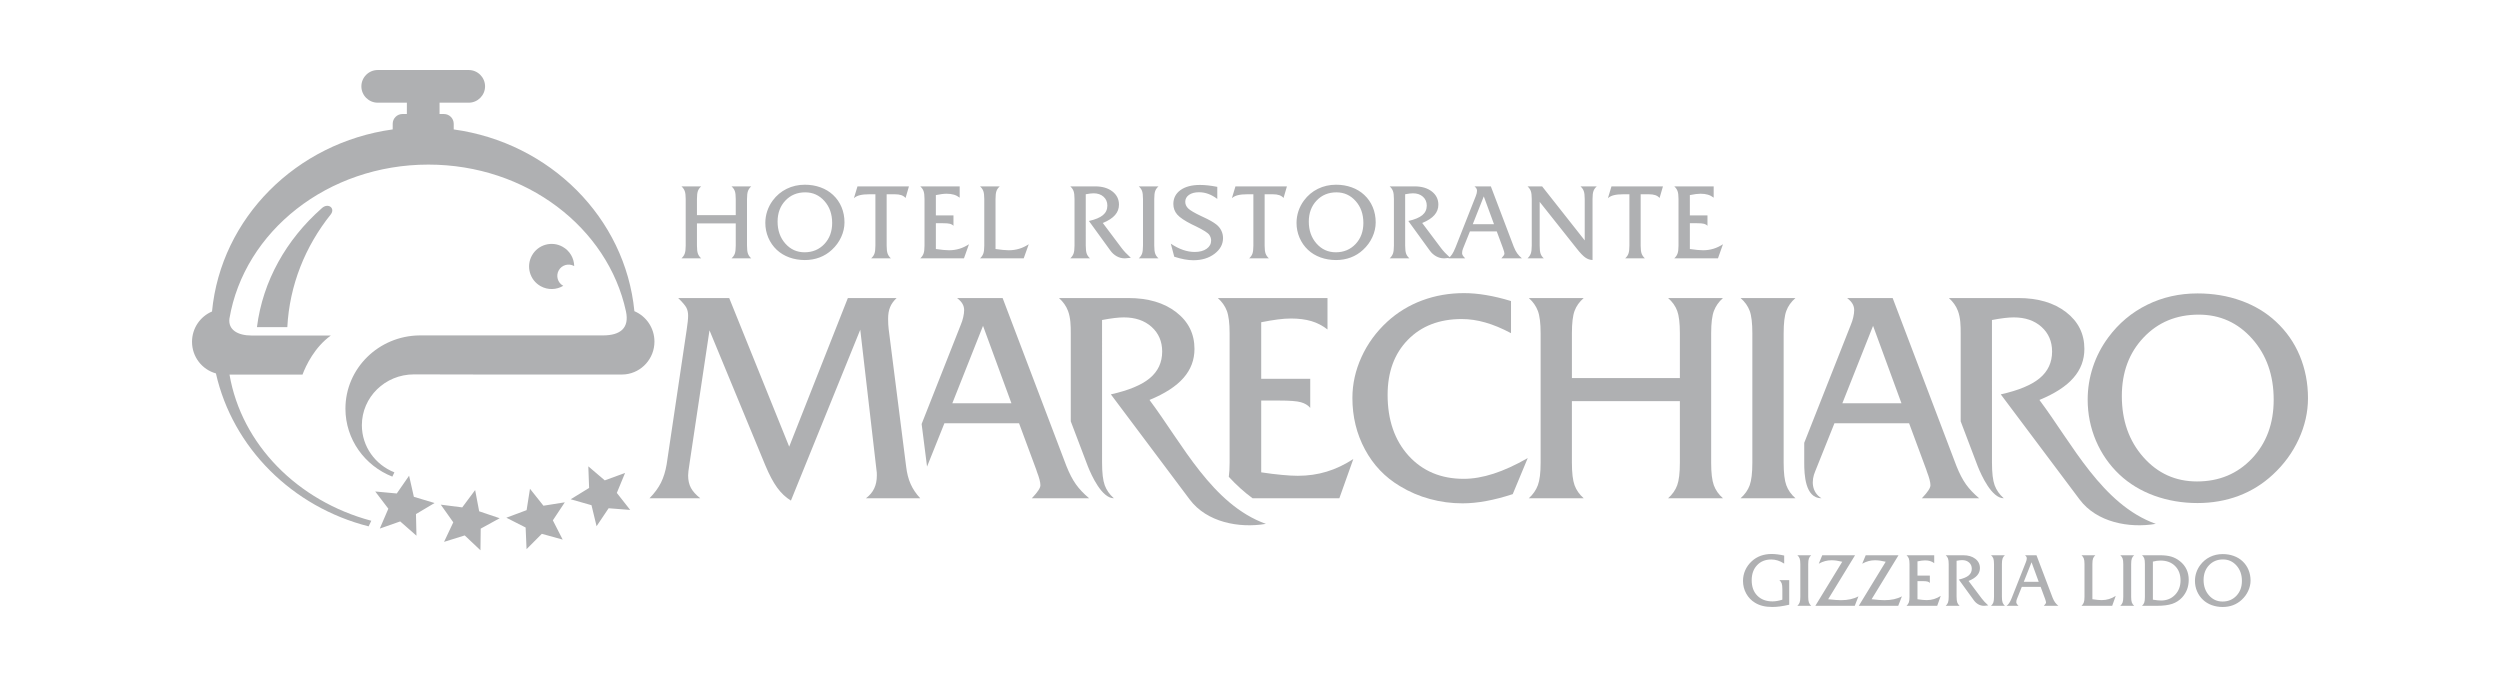 <?xml version="1.0" encoding="utf-8"?>
<!-- Generator: Adobe Illustrator 16.0.0, SVG Export Plug-In . SVG Version: 6.00 Build 0)  -->
<!DOCTYPE svg PUBLIC "-//W3C//DTD SVG 1.1//EN" "http://www.w3.org/Graphics/SVG/1.1/DTD/svg11.dtd">
<svg version="1.1" id="Livello_3" xmlns="http://www.w3.org/2000/svg" xmlns:xlink="http://www.w3.org/1999/xlink" x="0px" y="0px"
	 width="316.484px" height="85.704px" viewBox="0 0 316.484 85.704" enable-background="new 0 0 316.484 85.704"
	 xml:space="preserve">
<g>
	<path fill="#AFB0B2" d="M211.95,32.706c0.193-0.175,0.331-0.375,0.413-0.595c0.084-0.222,0.126-0.562,0.126-1.021v-5.896
		c0-0.458-0.042-0.796-0.126-1.015c-0.082-0.22-0.22-0.415-0.413-0.585h4.991v1.43c-0.223-0.174-0.468-0.302-0.734-0.38
		s-0.575-0.119-0.924-0.119c-0.18,0-0.381,0.014-0.604,0.042c-0.223,0.031-0.474,0.073-0.754,0.129v2.572h2.23v1.323
		c-0.105-0.123-0.247-0.208-0.426-0.258c-0.179-0.052-0.509-0.076-0.985-0.076h-0.819v3.267c0.345,0.052,0.658,0.092,0.938,0.116
		c0.281,0.027,0.523,0.04,0.729,0.04c0.464,0,0.899-0.062,1.312-0.188c0.413-0.123,0.815-0.316,1.213-0.573l-0.634,1.785H211.95z
		 M207.696,31.09c0,0.459,0.042,0.799,0.125,1.021c0.083,0.22,0.22,0.42,0.411,0.595h-2.497c0.197-0.175,0.336-0.375,0.415-0.595
		c0.082-0.222,0.122-0.562,0.122-1.021v-6.499h-0.734c-0.509,0-0.918,0.04-1.233,0.118s-0.567,0.207-0.754,0.382l0.451-1.496h6.516
		l-0.428,1.468c-0.135-0.16-0.314-0.28-0.532-0.357c-0.223-0.076-0.503-0.114-0.837-0.114h-1.024V31.09z M202.141,23.595
		c-0.196,0.17-0.336,0.365-0.415,0.585c-0.081,0.216-0.121,0.557-0.121,1.015v7.72c-0.32-0.009-0.623-0.111-0.908-0.309
		c-0.284-0.197-0.646-0.57-1.078-1.121l-4.705-5.929v5.534c0,0.477,0.039,0.823,0.118,1.036c0.079,0.216,0.213,0.409,0.405,0.579
		h-2.064c0.192-0.175,0.33-0.373,0.412-0.595c0.083-0.222,0.125-0.562,0.125-1.021v-5.896c0-0.458-0.042-0.799-0.125-1.015
		c-0.082-0.22-0.22-0.415-0.412-0.585h1.849l5.394,6.839v-5.239c0-0.458-0.043-0.799-0.126-1.015
		c-0.082-0.22-0.218-0.415-0.411-0.585H202.141z M185.209,31.47c-0.04,0.093-0.069,0.189-0.09,0.287
		c-0.017,0.097-0.028,0.199-0.028,0.305c0,0.087,0.031,0.183,0.096,0.29c0.062,0.104,0.166,0.221,0.305,0.354h-2.151
		c0.18-0.124,0.34-0.292,0.482-0.507c0.143-0.212,0.287-0.506,0.436-0.878l2.566-6.498c0.051-0.124,0.092-0.245,0.116-0.361
		c0.026-0.119,0.04-0.224,0.04-0.315c0-0.105-0.024-0.201-0.077-0.289c-0.049-0.087-0.131-0.174-0.245-0.262h2.073l2.898,7.634
		c0.138,0.346,0.281,0.625,0.437,0.842c0.155,0.218,0.356,0.428,0.6,0.635h-2.61l0.035-0.034c0.238-0.254,0.359-0.439,0.359-0.558
		c0-0.139-0.054-0.346-0.158-0.616c-0.013-0.045-0.022-0.076-0.032-0.098l-0.781-2.107h-3.396L185.209,31.47z M186.443,28.382h2.688
		l-1.293-3.521L186.443,28.382z M177.885,31.09c0,0.459,0.041,0.799,0.12,1.021c0.081,0.22,0.22,0.42,0.418,0.595h-2.5
		c0.193-0.175,0.33-0.375,0.413-0.595c0.083-0.222,0.125-0.562,0.125-1.021v-5.896c0-0.458-0.042-0.796-0.125-1.015
		c-0.083-0.22-0.22-0.415-0.413-0.585h3.153c0.903,0,1.63,0.215,2.182,0.643c0.554,0.428,0.83,0.985,0.83,1.673
		c0,0.499-0.164,0.938-0.499,1.319c-0.331,0.38-0.846,0.713-1.546,1.001l2.368,3.155c0.14,0.188,0.307,0.387,0.505,0.598
		c0.196,0.207,0.423,0.427,0.674,0.655l-0.706,0.066h-0.111c-0.335,0-0.657-0.088-0.973-0.263c-0.313-0.176-0.581-0.416-0.799-0.722
		l-2.716-3.744c0.809-0.18,1.399-0.427,1.773-0.737c0.374-0.313,0.562-0.716,0.562-1.211c0-0.459-0.161-0.834-0.481-1.122
		c-0.322-0.289-0.743-0.433-1.262-0.433c-0.118,0-0.262,0.01-0.428,0.03c-0.166,0.02-0.354,0.05-0.564,0.089V31.09z M169.133,32.921
		c-0.697,0-1.351-0.112-1.967-0.333c-0.612-0.225-1.143-0.545-1.583-0.959c-0.466-0.438-0.821-0.952-1.074-1.544
		c-0.252-0.594-0.377-1.216-0.377-1.867c0-0.511,0.082-1.008,0.24-1.489c0.158-0.48,0.392-0.929,0.698-1.343
		c0.478-0.646,1.066-1.138,1.769-1.484c0.701-0.344,1.464-0.518,2.294-0.518c0.706,0,1.369,0.109,1.983,0.332
		c0.613,0.221,1.141,0.54,1.584,0.953c0.473,0.438,0.832,0.956,1.081,1.552c0.249,0.598,0.373,1.239,0.373,1.932
		c0,0.634-0.141,1.256-0.42,1.862c-0.279,0.61-0.672,1.147-1.181,1.614c-0.454,0.424-0.973,0.746-1.553,0.965
		C170.419,32.812,169.797,32.921,169.133,32.921z M169.183,24.35c-1.014,0-1.852,0.347-2.51,1.042
		c-0.658,0.694-0.987,1.584-0.987,2.662c0,1.118,0.327,2.041,0.978,2.779c0.652,0.736,1.465,1.105,2.44,1.105
		c1.01,0,1.846-0.351,2.503-1.045c0.659-0.699,0.987-1.59,0.987-2.673c0-1.116-0.326-2.041-0.979-2.771
		C170.966,24.717,170.154,24.35,169.183,24.35z M160.094,31.09c0,0.459,0.043,0.799,0.126,1.021c0.083,0.22,0.22,0.42,0.412,0.595
		h-2.499c0.197-0.175,0.337-0.375,0.417-0.595c0.08-0.222,0.12-0.562,0.12-1.021v-6.499h-0.733c-0.508,0-0.918,0.04-1.234,0.118
		c-0.315,0.078-0.566,0.207-0.754,0.382l0.451-1.496h6.516l-0.428,1.468c-0.134-0.16-0.314-0.28-0.532-0.357
		c-0.222-0.076-0.502-0.114-0.837-0.114h-1.024V31.09z M148.653,32.5l-0.436-1.651c0.531,0.354,1.044,0.615,1.543,0.787
		c0.499,0.173,0.991,0.261,1.482,0.261c0.626,0,1.128-0.135,1.509-0.403c0.38-0.269,0.57-0.618,0.57-1.045
		c0-0.124-0.02-0.245-0.058-0.367c-0.041-0.122-0.097-0.238-0.173-0.348c-0.166-0.248-0.723-0.604-1.673-1.07
		c-0.239-0.111-0.424-0.202-0.557-0.268c-0.887-0.446-1.496-0.855-1.827-1.232c-0.329-0.376-0.495-0.823-0.495-1.338
		c0-0.739,0.303-1.326,0.905-1.763c0.604-0.434,1.431-0.651,2.48-0.651c0.302,0,0.634,0.021,0.999,0.058
		c0.362,0.042,0.756,0.101,1.179,0.185v1.528c-0.376-0.284-0.754-0.496-1.135-0.635c-0.381-0.142-0.777-0.211-1.187-0.211
		c-0.521,0-0.94,0.112-1.259,0.333c-0.314,0.224-0.474,0.516-0.474,0.874c0,0.319,0.125,0.602,0.374,0.846
		c0.248,0.244,0.808,0.572,1.679,0.983c0.049,0.021,0.123,0.058,0.224,0.104c0.734,0.338,1.283,0.647,1.645,0.933
		c0.271,0.21,0.485,0.464,0.635,0.767c0.15,0.302,0.225,0.623,0.225,0.963c0,0.782-0.357,1.445-1.075,1.989
		c-0.716,0.545-1.612,0.817-2.688,0.817c-0.345,0-0.717-0.038-1.115-0.111C149.552,32.761,149.12,32.649,148.653,32.5z
		 M146.121,31.09c0,0.459,0.04,0.799,0.121,1.021c0.08,0.222,0.219,0.42,0.416,0.595h-2.498c0.197-0.175,0.335-0.373,0.416-0.595
		c0.08-0.222,0.12-0.562,0.12-1.021v-5.896c0-0.458-0.04-0.799-0.12-1.015c-0.081-0.22-0.219-0.415-0.416-0.585h2.498
		c-0.197,0.17-0.336,0.365-0.416,0.585c-0.081,0.216-0.121,0.557-0.121,1.015V31.09z M137.451,31.09c0,0.459,0.04,0.799,0.12,1.021
		c0.081,0.22,0.22,0.42,0.416,0.595h-2.497c0.192-0.175,0.328-0.375,0.411-0.595c0.083-0.222,0.126-0.562,0.126-1.021v-5.896
		c0-0.458-0.043-0.796-0.126-1.015c-0.083-0.22-0.219-0.415-0.411-0.585h3.153c0.903,0,1.628,0.215,2.182,0.643
		c0.552,0.428,0.83,0.985,0.83,1.673c0,0.499-0.166,0.938-0.499,1.319c-0.331,0.38-0.846,0.713-1.547,1.001l2.368,3.155
		c0.139,0.188,0.307,0.387,0.504,0.598c0.197,0.207,0.423,0.427,0.676,0.655l-0.708,0.066h-0.11c-0.334,0-0.657-0.088-0.973-0.263
		c-0.313-0.176-0.582-0.416-0.799-0.722l-2.716-3.744c0.809-0.18,1.399-0.427,1.772-0.737c0.375-0.313,0.562-0.716,0.562-1.211
		c0-0.459-0.161-0.834-0.481-1.122c-0.322-0.289-0.743-0.433-1.263-0.433c-0.118,0-0.262,0.01-0.428,0.03
		c-0.165,0.02-0.354,0.05-0.563,0.089V31.09z M124.065,32.706c0.193-0.175,0.33-0.375,0.412-0.595
		c0.084-0.222,0.126-0.562,0.126-1.021v-5.896c0-0.458-0.042-0.799-0.126-1.015c-0.082-0.22-0.219-0.415-0.412-0.585h2.499
		c-0.197,0.17-0.336,0.365-0.416,0.585c-0.081,0.216-0.121,0.557-0.121,1.015v6.33c0.353,0.052,0.672,0.092,0.951,0.116
		c0.28,0.027,0.521,0.04,0.728,0.04c0.459,0,0.896-0.062,1.312-0.188c0.417-0.123,0.82-0.316,1.214-0.573l-0.636,1.785H124.065z
		 M116.499,32.706c0.193-0.175,0.329-0.375,0.412-0.595c0.083-0.222,0.126-0.562,0.126-1.021v-5.896
		c0-0.458-0.043-0.796-0.126-1.015c-0.083-0.22-0.219-0.415-0.412-0.585h4.99v1.43c-0.224-0.174-0.468-0.302-0.733-0.38
		c-0.268-0.078-0.576-0.119-0.925-0.119c-0.18,0-0.381,0.014-0.603,0.042c-0.224,0.031-0.475,0.073-0.754,0.129v2.572h2.229v1.323
		c-0.105-0.123-0.247-0.208-0.426-0.258c-0.179-0.052-0.508-0.076-0.984-0.076h-0.819v3.267c0.345,0.052,0.657,0.092,0.938,0.116
		c0.279,0.027,0.521,0.04,0.728,0.04c0.463,0,0.9-0.062,1.312-0.188c0.412-0.123,0.815-0.316,1.214-0.573l-0.636,1.785H116.499z
		 M112.244,31.09c0,0.459,0.042,0.799,0.125,1.021c0.083,0.22,0.22,0.42,0.412,0.595h-2.498c0.196-0.175,0.336-0.375,0.416-0.595
		c0.081-0.222,0.121-0.562,0.121-1.021v-6.499h-0.734c-0.508,0-0.918,0.04-1.233,0.118c-0.316,0.078-0.566,0.207-0.754,0.382
		l0.452-1.496h6.515l-0.428,1.468c-0.135-0.16-0.314-0.28-0.533-0.357c-0.222-0.076-0.501-0.114-0.837-0.114h-1.023V31.09z
		 M101.884,32.921c-0.695,0-1.35-0.112-1.965-0.333c-0.614-0.225-1.143-0.545-1.584-0.959c-0.466-0.438-0.821-0.952-1.074-1.544
		c-0.251-0.594-0.376-1.216-0.376-1.867c0-0.511,0.08-1.008,0.24-1.489c0.158-0.48,0.392-0.929,0.697-1.343
		c0.478-0.646,1.066-1.138,1.769-1.484c0.701-0.344,1.465-0.518,2.293-0.518c0.708,0,1.37,0.109,1.983,0.332
		c0.613,0.221,1.142,0.54,1.585,0.953c0.473,0.438,0.834,0.956,1.082,1.552c0.248,0.598,0.373,1.239,0.373,1.932
		c0,0.634-0.141,1.256-0.42,1.862c-0.28,0.61-0.672,1.147-1.181,1.614c-0.454,0.424-0.974,0.746-1.554,0.965
		C103.171,32.812,102.549,32.921,101.884,32.921z M101.935,24.35c-1.015,0-1.853,0.347-2.51,1.042
		c-0.658,0.694-0.987,1.584-0.987,2.662c0,1.118,0.326,2.041,0.979,2.779c0.651,0.736,1.464,1.105,2.439,1.105
		c1.011,0,1.846-0.351,2.504-1.045c0.657-0.699,0.986-1.59,0.986-2.673c0-1.116-0.326-2.041-0.978-2.771
		C103.718,24.717,102.907,24.35,101.935,24.35z M88.23,31.092c0,0.459,0.04,0.797,0.121,1.019c0.08,0.222,0.219,0.42,0.416,0.595
		h-2.498c0.192-0.175,0.329-0.373,0.411-0.595c0.083-0.222,0.126-0.56,0.126-1.019v-5.897c0-0.458-0.043-0.799-0.126-1.015
		c-0.082-0.22-0.219-0.415-0.411-0.585h2.498c-0.197,0.17-0.336,0.365-0.416,0.585c-0.081,0.216-0.121,0.557-0.121,1.015v2.04h4.911
		v-2.04c0-0.458-0.04-0.799-0.12-1.015c-0.081-0.22-0.22-0.415-0.417-0.585h2.499c-0.193,0.17-0.329,0.365-0.412,0.585
		c-0.083,0.216-0.125,0.557-0.125,1.015v5.897c0,0.459,0.04,0.797,0.12,1.019c0.081,0.222,0.22,0.42,0.417,0.595h-2.499
		c0.197-0.175,0.336-0.373,0.417-0.595c0.08-0.222,0.12-0.56,0.12-1.019v-2.808H88.23V31.092z"/>
	<path fill-rule="evenodd" clip-rule="evenodd" fill="#AFB0B2" d="M29.043,40.341c-0.167,1.372,0.988,2.136,2.832,2.136h1.175h8.831
		c-2.049,1.472-3.142,3.768-3.584,4.943h-9.243c1.525,8.84,8.624,16.017,17.95,18.505l-0.339,0.71
		c-9.671-2.459-17.199-9.95-19.331-19.364c-1.743-0.48-3.025-2.085-3.025-3.998c0-1.729,1.045-3.21,2.531-3.839
		c1.136-11.847,10.682-21.369,22.874-23.051v-0.714c0-0.681,0.557-1.236,1.236-1.236h0.558V13.08c0-0.027,0.001-0.054,0.002-0.08
		h-3.694c-1.138,0-2.068-0.931-2.068-2.068s0.931-2.068,2.068-2.068h11.522c1.138,0,2.068,0.931,2.068,2.068S60.474,13,59.338,13
		h-3.694c0,0.026,0.001,0.053,0.001,0.08v1.354h0.559c0.68,0,1.235,0.556,1.235,1.236v0.715c12.18,1.68,21.718,11.182,22.871,23.009
		c1.491,0.629,2.54,2.116,2.54,3.85c0,2.144-1.605,3.91-3.669,4.144c-0.154,0.021-0.308,0.025-0.462,0.025H61.617l0,0l-8.374-0.017
		c-0.284,0-0.566,0-0.851,0c-3.635,0-6.582,2.881-6.582,6.433c0,2.701,1.704,5.014,4.118,5.966l-0.259,0.543
		c-3.481-1.372-5.939-4.707-5.939-8.603c0-5.092,4.196-9.224,9.39-9.275c0.041-0.003,0.082,0,0.123,0h22.182h0.905
		c2.203,0,3.37-0.928,2.91-3.055c-2.294-10.582-12.617-18.568-25.007-18.568C41.481,20.835,30.913,29.298,29.043,40.341
		 M32.528,41.411c0.739-5.854,3.733-11.1,8.19-15.033c0.794-0.76,1.763-0.046,1.161,0.757c-3.224,4.027-5.228,8.941-5.507,14.276
		H32.528z M71.22,31.237c0.925,0.513,1.453,1.463,1.471,2.449l-0.019-0.01c-0.689-0.382-1.56-0.134-1.942,0.556
		s-0.134,1.56,0.556,1.941l0.018,0.01c-0.846,0.507-1.932,0.562-2.856,0.049c-1.379-0.766-1.876-2.506-1.11-3.884
		C68.102,30.967,69.842,30.47,71.22,31.237z"/>
	<path fill-rule="evenodd" clip-rule="evenodd" fill="#AFB0B2" d="M67.092,61.875l-0.427,2.706l-2.565,0.958l2.441,1.24l0.117,2.737
		l1.935-1.938l2.638,0.732l-1.244-2.438l1.513-2.282l-2.704,0.43L67.092,61.875z M74.477,59.036l2.084,1.777l2.57-0.943l-1.045,2.53
		l1.691,2.154l-2.73-0.213l-1.525,2.275l-0.642-2.662l-2.635-0.75l2.333-1.433L74.477,59.036z M60.15,62.039l0.51,2.689l2.595,0.877
		l-2.4,1.317l-0.032,2.739l-1.994-1.879l-2.614,0.816l1.168-2.476l-1.584-2.235l2.717,0.346L60.15,62.039z M51.788,60.222
		l0.604,2.671l2.622,0.786l-2.354,1.4l0.062,2.737l-2.059-1.807l-2.584,0.906l1.082-2.516l-1.659-2.18l2.727,0.252L51.788,60.222z"
		/>
	<path fill="#AFB0B2" d="M233.231,51.049h7.482l-3.594-9.8L233.231,51.049z M229.801,59.646c-0.529,1.204-0.466,2.66,0.785,3.432
		c-2.086,0-2.182-3.048-2.182-4.491v-2.528l5.888-14.913c0.144-0.343,0.255-0.679,0.324-1.004c0.076-0.329,0.112-0.623,0.112-0.878
		c0-0.292-0.069-0.56-0.212-0.805c-0.139-0.243-0.369-0.483-0.686-0.729h5.769l8.067,21.243c0.379,0.958,0.785,1.737,1.216,2.344
		c0.429,0.603,0.989,1.188,1.668,1.761h-7.264l0.093-0.092c0.668-0.704,1.003-1.222,1.003-1.551c0-0.386-0.148-0.96-0.441-1.714
		c-0.03-0.125-0.062-0.211-0.088-0.274l-2.173-5.862h-9.452L229.801,59.646z"/>
	<path fill="#AFB0B2" d="M225.799,58.587c0,1.277,0.112,2.224,0.337,2.841s0.61,1.166,1.159,1.649h-6.954
		c0.549-0.483,0.936-1.032,1.16-1.649s0.335-1.563,0.335-2.841V42.185c0-1.277-0.11-2.224-0.335-2.828
		c-0.225-0.61-0.611-1.152-1.16-1.627h6.954c-0.549,0.475-0.935,1.017-1.159,1.627c-0.225,0.604-0.337,1.551-0.337,2.828V58.587z"/>
	<path fill="#AFB0B2" d="M155.558,60.365c0.067-0.497,0.103-1.089,0.103-1.777V42.185c0-1.277-0.119-2.218-0.349-2.828
		c-0.231-0.61-0.611-1.152-1.146-1.627h13.886v3.98c-0.623-0.485-1.302-0.84-2.043-1.059c-0.741-0.218-1.602-0.329-2.573-0.329
		c-0.499,0-1.059,0.036-1.676,0.118c-0.622,0.08-1.32,0.199-2.1,0.354v7.159h6.206v3.681c-0.294-0.342-0.687-0.578-1.185-0.715
		c-0.498-0.144-1.414-0.211-2.741-0.211h-2.28v9.087c0.961,0.143,1.831,0.256,2.61,0.324c0.779,0.074,1.45,0.113,2.024,0.113
		c1.29,0,2.504-0.174,3.65-0.523c1.146-0.344,2.268-0.88,3.377-1.597l-1.769,4.965H158.57
		C157.49,62.292,156.493,61.373,155.558,60.365"/>
	<path fill="#AFB0B2" d="M198.994,58.593c0,1.278,0.112,2.218,0.336,2.835c0.226,0.617,0.61,1.166,1.158,1.649h-6.95
		c0.535-0.483,0.913-1.032,1.145-1.649s0.35-1.557,0.35-2.835V42.185c0-1.277-0.118-2.224-0.35-2.828
		c-0.231-0.61-0.609-1.152-1.145-1.627h6.95c-0.548,0.475-0.933,1.017-1.158,1.627c-0.224,0.604-0.336,1.551-0.336,2.828v5.676
		h13.668v-5.676c0-1.277-0.114-2.224-0.337-2.828c-0.225-0.61-0.61-1.152-1.158-1.627h6.951c-0.535,0.475-0.915,1.017-1.146,1.627
		c-0.23,0.604-0.35,1.551-0.35,2.828v16.408c0,1.278,0.113,2.218,0.337,2.835c0.225,0.617,0.611,1.166,1.158,1.649h-6.951
		c0.548-0.483,0.934-1.032,1.158-1.649c0.223-0.617,0.337-1.557,0.337-2.835v-7.812h-13.668V58.593z"/>
	<path fill="#AFB0B2" d="M278.34,39.831c-2.822,0-5.151,0.964-6.983,2.903c-1.831,1.931-2.746,4.403-2.746,7.405
		c0,3.108,0.909,5.683,2.722,7.731c1.812,2.051,4.074,3.078,6.79,3.078c2.81,0,5.133-0.973,6.964-2.91
		c1.833-1.943,2.747-4.422,2.747-7.438c0-3.102-0.909-5.675-2.722-7.712S281.045,39.831,278.34,39.831 M278.196,63.683
		c-1.938,0-3.757-0.312-5.47-0.928c-1.706-0.624-3.178-1.515-4.404-2.667c-1.295-1.22-2.286-2.653-2.99-4.298
		c-0.697-1.65-1.046-3.385-1.046-5.196c0-1.418,0.224-2.803,0.667-4.143c0.441-1.338,1.09-2.584,1.943-3.737
		c1.326-1.794,2.965-3.164,4.921-4.13c1.95-0.96,4.074-1.439,6.379-1.439c1.97,0,3.812,0.305,5.52,0.923
		c1.707,0.616,3.179,1.5,4.409,2.653c1.315,1.221,2.319,2.658,3.01,4.316c0.691,1.664,1.041,3.452,1.041,5.377
		c0,1.763-0.393,3.494-1.171,5.184c-0.779,1.694-1.869,3.189-3.283,4.49c-1.266,1.177-2.71,2.075-4.324,2.685
		C281.779,63.377,280.047,63.683,278.196,63.683z"/>
	<path fill="#AFB0B2" d="M120.559,51.049h7.481l-3.595-9.8L120.559,51.049z M116.673,53.672l4.944-12.527
		c0.145-0.343,0.257-0.679,0.324-1.004c0.076-0.329,0.113-0.622,0.113-0.878c0-0.292-0.069-0.56-0.212-0.804
		c-0.137-0.243-0.367-0.484-0.686-0.729h5.77l8.066,21.243c0.38,0.959,0.785,1.739,1.215,2.342c0.43,0.604,0.99,1.19,1.669,1.763
		h-7.263l0.094-0.094c0.666-0.702,1.002-1.22,1.002-1.549c0-0.388-0.149-0.962-0.441-1.714c-0.031-0.125-0.062-0.211-0.088-0.274
		l-2.174-5.862h-9.451l-2.197,5.484L116.673,53.672z"/>
	<path fill="#AFB0B2" d="M193.402,57.989l-1.9,4.566c-1.188,0.387-2.311,0.68-3.357,0.872c-1.047,0.194-2.043,0.293-2.99,0.293
		c-1.414,0-2.791-0.18-4.13-0.548c-1.34-0.359-2.604-0.903-3.795-1.626c-1.899-1.126-3.376-2.678-4.436-4.653
		c-1.058-1.969-1.589-4.143-1.589-6.516c0-1.776,0.388-3.501,1.154-5.184c0.766-1.682,1.85-3.171,3.265-4.473
		c1.288-1.178,2.759-2.075,4.415-2.691c1.658-0.616,3.421-0.922,5.295-0.922c0.885,0,1.82,0.081,2.805,0.249
		c0.978,0.163,2.024,0.411,3.145,0.754v4.068c-1.145-0.611-2.224-1.06-3.251-1.352c-1.021-0.294-2.018-0.437-2.99-0.437
		c-2.834,0-5.108,0.878-6.814,2.627c-1.714,1.752-2.567,4.075-2.567,6.974c0,3.177,0.885,5.742,2.653,7.699
		c1.775,1.949,4.1,2.928,6.983,2.928c1.185,0,2.438-0.218,3.77-0.648C190.399,59.541,191.844,58.879,193.402,57.989"/>
	<path fill="#AFB0B2" d="M82.221,63.078c0.636-0.646,1.115-1.3,1.451-1.967c0.336-0.674,0.573-1.451,0.723-2.336l2.535-17.033
		c0.062-0.41,0.106-0.76,0.137-1.045c0.032-0.287,0.044-0.537,0.044-0.761c0-0.373-0.074-0.704-0.218-0.984s-0.492-0.686-1.04-1.222
		h6.46l7.594,18.814l7.426-18.814h6.174c-0.38,0.355-0.654,0.736-0.822,1.141c-0.175,0.412-0.256,0.903-0.256,1.488
		c0,0.281,0.006,0.519,0.019,0.711c0.012,0.193,0.025,0.393,0.051,0.585l2.211,17.394c0.1,0.848,0.286,1.595,0.573,2.23
		c0.286,0.641,0.69,1.238,1.214,1.799h-6.877c0.474-0.354,0.822-0.765,1.047-1.239c0.225-0.472,0.336-1.021,0.336-1.645
		c0-0.154,0-0.28-0.007-0.373c-0.005-0.094-0.018-0.175-0.03-0.242l-2.062-17.837l-8.777,21.63
		c-0.654-0.399-1.239-0.947-1.744-1.644c-0.504-0.693-1.003-1.633-1.502-2.83l-7.063-17.08l-2.504,16.7
		c-0.081,0.524-0.138,0.898-0.162,1.128c-0.025,0.23-0.038,0.417-0.038,0.548c0,0.612,0.119,1.129,0.35,1.564
		c0.23,0.431,0.623,0.872,1.183,1.319H82.221z"/>
	<path fill="#AFB0B2" d="M135.203,39.357c-0.23-0.61-0.61-1.152-1.146-1.627h8.777c2.511,0,4.529,0.6,6.067,1.789
		c1.539,1.189,2.312,2.74,2.312,4.652c0,1.39-0.461,2.611-1.389,3.67c-0.923,1.06-2.355,1.987-4.306,2.79
		c4.152,5.532,7.925,13.245,14.739,15.687c-3.398,0.58-7.486-0.2-9.64-3.075l-9.989-13.32c2.249-0.499,3.894-1.185,4.934-2.051
		c1.04-0.871,1.563-1.993,1.563-3.37c0-1.275-0.448-2.316-1.339-3.12c-0.897-0.804-2.068-1.202-3.514-1.202
		c-0.33,0-0.729,0.024-1.189,0.08c-0.462,0.057-0.984,0.138-1.57,0.25c0,6.021,0.002,12.053,0.002,18.078
		c0,1.277,0.112,2.224,0.337,2.841c0.224,0.61,0.609,1.166,1.158,1.649c-1.526,0-2.835-2.886-3.302-4.066l-2.155-5.674V42.185
		C135.553,41.246,135.535,40.237,135.203,39.357"/>
	<path fill="#AFB0B2" d="M247.86,39.357c-0.231-0.61-0.61-1.152-1.146-1.627h8.776c2.512,0,4.529,0.6,6.068,1.789
		c1.537,1.189,2.311,2.74,2.311,4.652c0,1.39-0.46,2.611-1.39,3.67c-0.921,1.06-2.353,1.987-4.303,2.79
		c4.15,5.532,7.924,13.245,14.737,15.687c-3.397,0.58-7.485-0.2-9.639-3.075l-9.989-13.32c2.248-0.499,3.893-1.185,4.934-2.051
		c1.04-0.871,1.563-1.993,1.563-3.37c0-1.275-0.449-2.316-1.34-3.12c-0.896-0.804-2.067-1.202-3.514-1.202
		c-0.329,0-0.729,0.024-1.188,0.08c-0.462,0.057-0.984,0.138-1.571,0.25c0,6.021,0.003,12.053,0.003,18.078
		c0,1.277,0.111,2.224,0.336,2.841c0.224,0.61,0.611,1.166,1.158,1.649c-1.525,0-2.834-2.886-3.302-4.066l-2.154-5.674V42.185
		C248.211,41.246,248.192,40.237,247.86,39.357"/>
	<path fill="#AFB0B2" d="M281.378,76.841c-0.489,0-0.948-0.079-1.38-0.233c-0.432-0.158-0.803-0.383-1.112-0.675
		c-0.327-0.308-0.578-0.67-0.755-1.084c-0.177-0.417-0.263-0.854-0.263-1.312c0-0.358,0.056-0.708,0.167-1.046
		c0.112-0.338,0.274-0.651,0.49-0.942c0.335-0.453,0.749-0.801,1.242-1.044c0.493-0.242,1.028-0.362,1.61-0.362
		c0.497,0,0.963,0.076,1.394,0.232c0.43,0.155,0.803,0.379,1.114,0.67c0.331,0.308,0.583,0.671,0.758,1.089
		c0.175,0.42,0.263,0.871,0.263,1.357c0,0.444-0.098,0.882-0.295,1.308c-0.196,0.43-0.472,0.808-0.829,1.134
		c-0.319,0.299-0.684,0.524-1.091,0.68C282.282,76.764,281.844,76.841,281.378,76.841 M281.414,70.821
		c-0.712,0-1.3,0.244-1.764,0.731c-0.46,0.488-0.691,1.112-0.691,1.871c0,0.784,0.229,1.433,0.688,1.951
		c0.456,0.517,1.027,0.776,1.714,0.776c0.708,0,1.295-0.245,1.757-0.733c0.464-0.49,0.694-1.117,0.694-1.878
		c0-0.783-0.229-1.434-0.687-1.948C282.666,71.079,282.096,70.821,281.414,70.821z M271.165,76.69
		c0.136-0.12,0.229-0.256,0.283-0.407c0.056-0.149,0.083-0.394,0.083-0.728v-4.141c0-0.335-0.027-0.578-0.083-0.726
		c-0.054-0.148-0.147-0.282-0.283-0.398h2.229c0.6,0,1.093,0.059,1.483,0.175c0.389,0.117,0.75,0.308,1.082,0.572
		c0.372,0.293,0.65,0.64,0.837,1.036c0.188,0.396,0.282,0.837,0.282,1.32c0,0.442-0.069,0.848-0.209,1.223
		c-0.141,0.374-0.351,0.714-0.629,1.018c-0.342,0.37-0.758,0.64-1.246,0.808c-0.49,0.164-1.125,0.248-1.904,0.248H271.165z
		 M272.541,75.917c0.233,0.034,0.436,0.061,0.605,0.078c0.167,0.02,0.312,0.025,0.437,0.025c0.712,0,1.301-0.24,1.765-0.719
		c0.464-0.481,0.694-1.091,0.694-1.828c0-0.755-0.229-1.361-0.691-1.822c-0.459-0.457-1.073-0.688-1.837-0.688
		c-0.157,0-0.316,0.012-0.48,0.032c-0.16,0.021-0.325,0.056-0.492,0.101V75.917z M269.791,75.555c0,0.322,0.028,0.562,0.085,0.717
		s0.155,0.295,0.293,0.418h-1.755c0.138-0.123,0.235-0.263,0.293-0.418c0.057-0.155,0.085-0.395,0.085-0.717v-4.141
		c0-0.322-0.028-0.562-0.085-0.713c-0.058-0.155-0.155-0.292-0.293-0.411h1.755c-0.138,0.119-0.236,0.256-0.293,0.411
		c-0.057,0.151-0.085,0.391-0.085,0.713V75.555z M263.504,76.69c0.137-0.123,0.233-0.263,0.291-0.418
		c0.059-0.155,0.089-0.395,0.089-0.717v-4.141c0-0.322-0.03-0.562-0.089-0.713c-0.058-0.155-0.154-0.292-0.291-0.411h1.757
		c-0.138,0.119-0.235,0.256-0.294,0.411c-0.057,0.151-0.084,0.391-0.084,0.713v4.445c0.249,0.037,0.473,0.065,0.668,0.083
		c0.197,0.018,0.366,0.028,0.512,0.028c0.323,0,0.629-0.044,0.923-0.133c0.291-0.086,0.574-0.223,0.851-0.402l-0.445,1.254H263.504z
		 M255.334,75.823c-0.029,0.064-0.05,0.132-0.064,0.2c-0.013,0.067-0.021,0.142-0.021,0.216c0,0.06,0.021,0.129,0.067,0.203
		c0.044,0.074,0.117,0.154,0.213,0.248h-1.509c0.125-0.088,0.239-0.204,0.337-0.355c0.101-0.149,0.203-0.357,0.308-0.618
		l1.802-4.563c0.036-0.086,0.064-0.173,0.082-0.255c0.018-0.083,0.028-0.156,0.028-0.222c0-0.074-0.018-0.142-0.055-0.202
		c-0.034-0.061-0.091-0.122-0.173-0.184h1.457l2.036,5.363c0.096,0.241,0.199,0.437,0.307,0.591c0.108,0.153,0.25,0.301,0.421,0.445
		h-1.833l0.023-0.025c0.168-0.178,0.253-0.308,0.253-0.391c0-0.097-0.037-0.241-0.11-0.432c-0.01-0.032-0.017-0.055-0.023-0.068
		l-0.548-1.48h-2.386L255.334,75.823z M256.199,73.653h1.889l-0.907-2.475L256.199,73.653z M253.429,75.555
		c0,0.322,0.029,0.562,0.086,0.717c0.056,0.155,0.152,0.295,0.291,0.418h-1.755c0.14-0.123,0.236-0.263,0.294-0.418
		c0.055-0.155,0.084-0.395,0.084-0.717v-4.141c0-0.322-0.029-0.562-0.084-0.713c-0.058-0.155-0.154-0.292-0.294-0.411h1.755
		c-0.139,0.119-0.235,0.256-0.291,0.411c-0.057,0.151-0.086,0.391-0.086,0.713V75.555z M247.692,75.555
		c0,0.322,0.029,0.562,0.085,0.717c0.058,0.155,0.155,0.295,0.293,0.418h-1.755c0.137-0.123,0.23-0.263,0.289-0.418
		s0.088-0.395,0.088-0.717v-4.141c0-0.322-0.029-0.561-0.088-0.713c-0.059-0.155-0.152-0.292-0.289-0.411h2.216
		c0.633,0,1.144,0.15,1.532,0.451c0.388,0.3,0.583,0.692,0.583,1.174c0,0.352-0.116,0.659-0.35,0.928
		c-0.233,0.267-0.597,0.501-1.089,0.703l1.664,2.216c0.098,0.133,0.215,0.272,0.355,0.421c0.137,0.146,0.296,0.301,0.474,0.461
		l-0.496,0.046h-0.079c-0.233,0-0.46-0.062-0.683-0.185c-0.22-0.124-0.408-0.294-0.562-0.507l-1.907-2.63
		c0.566-0.127,0.982-0.3,1.246-0.519c0.263-0.221,0.395-0.502,0.395-0.85c0-0.323-0.114-0.586-0.339-0.787
		c-0.227-0.204-0.521-0.305-0.887-0.305c-0.084,0-0.185,0.006-0.302,0.021c-0.115,0.013-0.248,0.034-0.396,0.062V75.555z
		 M241.353,76.69c0.135-0.123,0.231-0.263,0.29-0.418s0.088-0.395,0.088-0.717v-4.141c0-0.322-0.029-0.561-0.088-0.713
		c-0.059-0.155-0.155-0.292-0.29-0.411h3.506v1.005c-0.157-0.124-0.329-0.214-0.516-0.268c-0.188-0.055-0.404-0.084-0.65-0.084
		c-0.126,0-0.268,0.01-0.422,0.031c-0.158,0.021-0.334,0.052-0.531,0.09v1.807h1.566v0.928c-0.073-0.086-0.172-0.146-0.299-0.181
		c-0.126-0.035-0.356-0.053-0.691-0.053h-0.576v2.294c0.243,0.037,0.464,0.065,0.659,0.083c0.197,0.018,0.367,0.028,0.512,0.028
		c0.325,0,0.633-0.044,0.921-0.133c0.289-0.086,0.572-0.223,0.853-0.402l-0.447,1.254H241.353z M240.769,75.492l-0.465,1.198h-4.991
		l3.404-5.576c-0.255-0.063-0.495-0.11-0.72-0.143c-0.227-0.03-0.436-0.046-0.63-0.046c-0.282,0-0.556,0.035-0.819,0.104
		c-0.262,0.069-0.529,0.181-0.802,0.332l0.44-1.07h4.153l-3.407,5.569c0.378,0.044,0.698,0.073,0.956,0.091
		c0.258,0.021,0.48,0.028,0.669,0.028c0.441,0,0.845-0.04,1.209-0.121C240.135,75.776,240.469,75.656,240.769,75.492z
		 M235.267,75.492l-0.465,1.198h-4.99l3.404-5.576c-0.254-0.063-0.495-0.11-0.72-0.143c-0.227-0.03-0.436-0.046-0.63-0.046
		c-0.283,0-0.556,0.035-0.818,0.104c-0.263,0.069-0.529,0.181-0.805,0.332l0.442-1.07h4.154l-3.406,5.569
		c0.377,0.044,0.695,0.073,0.955,0.091c0.258,0.021,0.478,0.028,0.668,0.028c0.44,0,0.845-0.04,1.209-0.121
		C234.634,75.776,234.968,75.656,235.267,75.492z M228.909,75.555c0,0.322,0.028,0.562,0.087,0.717
		c0.055,0.155,0.152,0.295,0.29,0.418h-1.753c0.137-0.123,0.235-0.263,0.292-0.418c0.056-0.155,0.085-0.395,0.085-0.717v-4.141
		c0-0.322-0.029-0.562-0.085-0.713c-0.057-0.155-0.155-0.292-0.292-0.411h1.753c-0.138,0.119-0.235,0.256-0.29,0.411
		c-0.059,0.151-0.087,0.391-0.087,0.713V75.555z M225.867,71.349c-0.277-0.179-0.548-0.31-0.816-0.394
		c-0.268-0.085-0.541-0.127-0.824-0.127c-0.74,0-1.337,0.24-1.791,0.721c-0.455,0.48-0.683,1.115-0.683,1.906
		c0,0.822,0.236,1.476,0.713,1.955c0.472,0.48,1.113,0.723,1.923,0.723c0.188,0,0.385-0.019,0.591-0.055
		c0.209-0.034,0.426-0.088,0.653-0.162v-1.351c0-0.322-0.029-0.561-0.085-0.715c-0.057-0.152-0.154-0.29-0.294-0.411h1.249v3.116
		c-0.414,0.096-0.799,0.166-1.153,0.215c-0.355,0.048-0.685,0.07-0.987,0.07c-0.447,0-0.85-0.044-1.208-0.132
		c-0.355-0.087-0.682-0.221-0.973-0.398c-0.476-0.286-0.85-0.674-1.122-1.167c-0.272-0.491-0.407-1.029-0.407-1.606
		c0-0.476,0.095-0.927,0.285-1.352c0.19-0.426,0.467-0.806,0.83-1.141c0.328-0.3,0.703-0.529,1.124-0.684
		c0.424-0.152,0.884-0.229,1.381-0.229c0.221,0,0.466,0.016,0.731,0.048s0.553,0.082,0.863,0.15V71.349z"/>
</g>
</svg>

